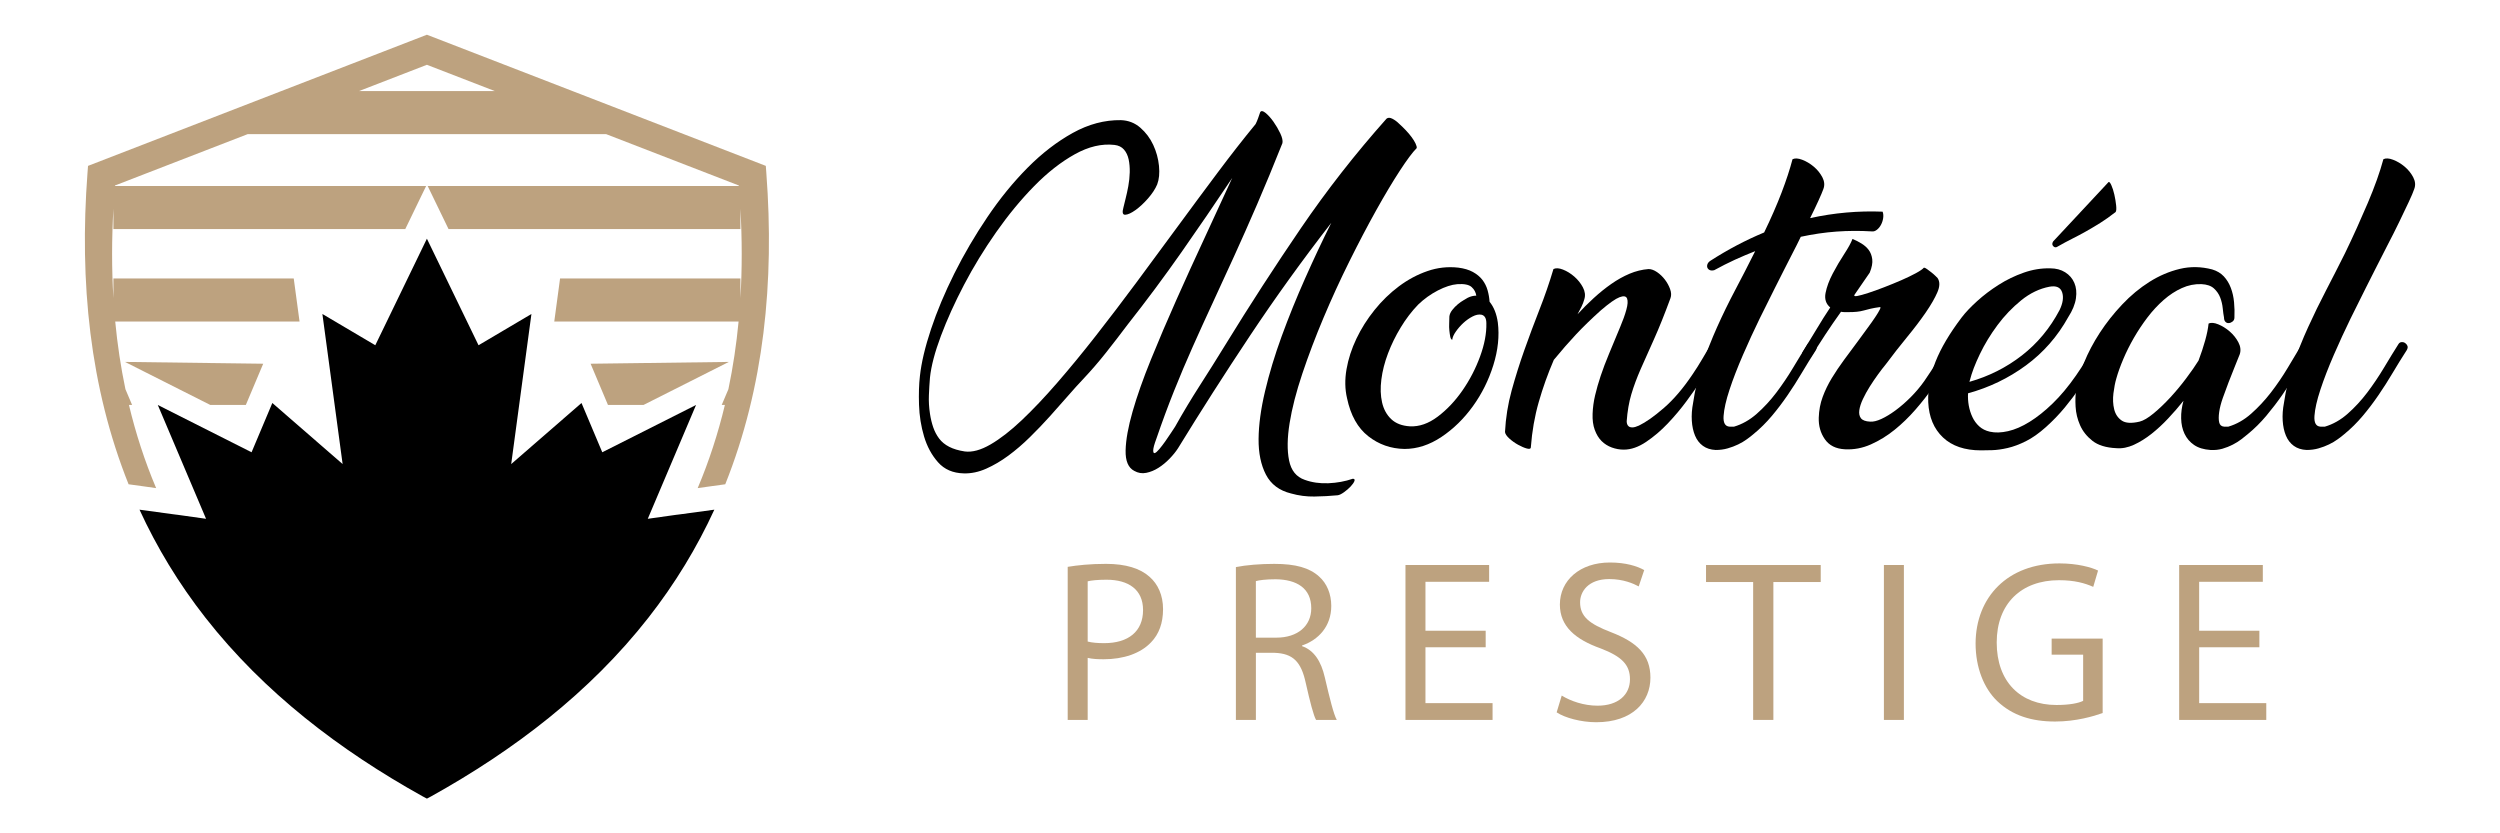 <?xml version="1.0" encoding="utf-8"?>
<!-- Generator: Adobe Illustrator 16.0.0, SVG Export Plug-In . SVG Version: 6.00 Build 0)  -->
<!DOCTYPE svg PUBLIC "-//W3C//DTD SVG 1.1//EN" "http://www.w3.org/Graphics/SVG/1.1/DTD/svg11.dtd">
<svg version="1.1" id="Calque_1" xmlns="http://www.w3.org/2000/svg" xmlns:xlink="http://www.w3.org/1999/xlink" x="0px" y="0px"
	 width="180px" height="60px" viewBox="0 0 180 60" enable-background="new 0 0 180 60" xml:space="preserve">
<g>
	<g>
		<g>
			<path d="M90.733,8.079c0.069-0.12,0.198-0.104,0.388,0.052c0.189,0.155,0.379,0.366,0.569,0.633
				c0.189,0.268,0.353,0.548,0.491,0.84c0.138,0.294,0.189,0.526,0.155,0.698c-0.638,1.603-1.245,3.071-1.822,4.407
				c-0.578,1.335-1.133,2.589-1.667,3.76c-0.535,1.173-1.047,2.288-1.538,3.348c-0.491,1.06-0.97,2.11-1.435,3.153
				c-0.465,1.043-0.914,2.103-1.344,3.18c-0.431,1.076-0.853,2.218-1.267,3.424c-0.155,0.414-0.232,0.697-0.232,0.854
				c0,0.154,0.039,0.22,0.116,0.192c0.078-0.025,0.185-0.12,0.323-0.283c0.138-0.164,0.28-0.349,0.426-0.556
				c0.146-0.207,0.285-0.409,0.414-0.608c0.129-0.197,0.228-0.349,0.297-0.452c0.569-1.017,1.164-2.006,1.784-2.972
				c0.62-0.965,1.232-1.938,1.835-2.921c1.757-2.86,3.57-5.66,5.44-8.4c1.869-2.739,3.924-5.367,6.164-7.883
				c0.104-0.086,0.241-0.086,0.414,0c0.172,0.087,0.336,0.207,0.491,0.362c0.155,0.138,0.314,0.293,0.478,0.465
				c0.164,0.173,0.306,0.341,0.427,0.505c0.12,0.163,0.215,0.318,0.284,0.465s0.094,0.254,0.078,0.323
				c-0.293,0.292-0.698,0.835-1.215,1.628c-0.517,0.792-1.086,1.745-1.706,2.856s-1.262,2.335-1.925,3.669
				c-0.664,1.336-1.284,2.688-1.861,4.059c-0.578,1.37-1.086,2.71-1.525,4.019c-0.439,1.311-0.746,2.499-0.918,3.567
				s-0.185,1.965-0.038,2.688c0.146,0.724,0.521,1.189,1.124,1.396c0.517,0.189,1.085,0.272,1.706,0.246
				c0.621-0.026,1.206-0.134,1.757-0.323c0.121,0,0.159,0.056,0.117,0.168c-0.043,0.111-0.134,0.241-0.271,0.388
				c-0.138,0.146-0.297,0.284-0.478,0.413c-0.181,0.13-0.332,0.203-0.452,0.22c-0.552,0.053-1.112,0.082-1.68,0.091
				c-0.569,0.009-1.129-0.064-1.68-0.22c-0.844-0.207-1.447-0.659-1.809-1.356c-0.362-0.698-0.539-1.556-0.53-2.572
				c0.009-1.017,0.164-2.162,0.466-3.437c0.301-1.275,0.702-2.599,1.202-3.969c0.5-1.369,1.06-2.752,1.68-4.147
				c0.62-1.396,1.249-2.731,1.887-4.006c-2.085,2.688-4.037,5.397-5.854,8.128c-1.818,2.731-3.545,5.432-5.182,8.103
				c-0.155,0.241-0.357,0.492-0.607,0.75c-0.25,0.259-0.517,0.479-0.801,0.659c-0.285,0.181-0.578,0.301-0.879,0.361
				c-0.301,0.062-0.59,0.014-0.865-0.142c-0.431-0.224-0.638-0.716-0.621-1.473c0.017-0.759,0.185-1.693,0.504-2.805
				s0.758-2.356,1.318-3.735c0.56-1.378,1.171-2.813,1.835-4.303c0.663-1.49,1.344-2.986,2.042-4.484
				c0.698-1.499,1.357-2.93,1.978-4.291c-1.207,1.81-2.426,3.593-3.658,5.351c-1.232,1.757-2.52,3.489-3.864,5.195
				c-0.517,0.689-1.039,1.365-1.563,2.028c-0.526,0.664-1.073,1.297-1.641,1.9c-0.328,0.345-0.694,0.749-1.099,1.215
				c-0.405,0.465-0.836,0.951-1.292,1.46c-0.457,0.508-0.939,1.013-1.448,1.512c-0.508,0.5-1.025,0.943-1.55,1.331
				c-0.526,0.388-1.06,0.702-1.603,0.943c-0.543,0.24-1.082,0.353-1.616,0.336c-0.775-0.018-1.391-0.284-1.848-0.801
				c-0.457-0.517-0.792-1.138-1.007-1.861c-0.216-0.724-0.336-1.482-0.362-2.274c-0.025-0.793-0.004-1.481,0.064-2.067
				c0.104-0.966,0.371-2.094,0.801-3.386c0.431-1.293,0.991-2.628,1.68-4.007c0.689-1.378,1.482-2.73,2.378-4.058
				s1.861-2.511,2.895-3.554c1.034-1.042,2.12-1.878,3.257-2.507c1.138-0.63,2.292-0.935,3.463-0.918
				c0.534,0.018,1,0.199,1.396,0.543c0.396,0.345,0.706,0.758,0.93,1.241c0.224,0.482,0.362,0.986,0.414,1.511
				c0.052,0.526,0.008,0.97-0.129,1.332c-0.138,0.327-0.358,0.663-0.659,1.008c-0.302,0.345-0.604,0.625-0.905,0.841
				c-0.302,0.214-0.547,0.326-0.737,0.336c-0.19,0.009-0.232-0.169-0.129-0.53c0.035-0.156,0.086-0.366,0.155-0.634
				c0.069-0.267,0.133-0.564,0.194-0.892c0.06-0.327,0.095-0.659,0.104-0.995c0.008-0.336-0.018-0.646-0.078-0.931
				c-0.061-0.283-0.172-0.521-0.336-0.71c-0.164-0.19-0.392-0.302-0.685-0.336c-0.914-0.104-1.866,0.12-2.856,0.672
				c-0.991,0.552-1.964,1.313-2.92,2.287s-1.87,2.081-2.74,3.321s-1.641,2.503-2.313,3.786c-0.672,1.284-1.228,2.512-1.667,3.683
				c-0.439,1.173-0.702,2.172-0.788,2.999c-0.035,0.414-0.061,0.839-0.078,1.278c-0.018,0.439,0.009,0.884,0.078,1.332
				c0.052,0.345,0.129,0.668,0.232,0.969c0.104,0.302,0.246,0.573,0.427,0.814c0.181,0.241,0.422,0.439,0.724,0.594
				c0.301,0.156,0.676,0.268,1.125,0.336c0.533,0.069,1.15-0.099,1.848-0.503c0.698-0.405,1.447-0.986,2.249-1.745
				c0.801-0.758,1.654-1.657,2.559-2.701c0.905-1.042,1.835-2.175,2.792-3.398c0.957-1.224,1.93-2.502,2.921-3.838
				c0.991-1.335,1.973-2.666,2.946-3.994c0.973-1.326,1.934-2.622,2.882-3.889c0.948-1.268,1.861-2.434,2.74-3.503
				c0.069-0.138,0.129-0.279,0.181-0.426S90.682,8.217,90.733,8.079z"/>
			<path d="M104.999,19.27c0.414,0.053,0.763,0.156,1.048,0.311c0.283,0.156,0.512,0.345,0.685,0.568
				c0.172,0.225,0.297,0.476,0.374,0.75c0.078,0.275,0.125,0.552,0.143,0.827c0.311,0.38,0.508,0.879,0.595,1.5
				c0.12,0.964,0.013,1.985-0.323,3.063s-0.827,2.063-1.473,2.959c-0.646,0.896-1.401,1.633-2.262,2.21
				c-0.862,0.577-1.749,0.866-2.663,0.866c-0.982-0.017-1.852-0.323-2.61-0.918s-1.267-1.503-1.525-2.728
				c-0.155-0.654-0.168-1.352-0.039-2.093s0.366-1.474,0.711-2.197c0.344-0.723,0.779-1.413,1.305-2.067
				c0.525-0.654,1.111-1.223,1.757-1.706c0.646-0.482,1.331-0.849,2.055-1.098C103.501,19.266,104.242,19.185,104.999,19.27z
				 M104.561,24.466c-0.069-0.017-0.116-0.091-0.142-0.22s-0.048-0.276-0.064-0.439c-0.018-0.164-0.022-0.34-0.013-0.53
				c0.008-0.189,0.013-0.353,0.013-0.49c0.017-0.156,0.086-0.311,0.207-0.466s0.254-0.293,0.4-0.413
				c0.146-0.121,0.287-0.22,0.426-0.298c0.138-0.077,0.233-0.133,0.284-0.168c0.207-0.104,0.414-0.155,0.621-0.155
				c-0.035-0.241-0.147-0.448-0.336-0.62c-0.19-0.172-0.534-0.241-1.034-0.207c-0.414,0.035-0.878,0.186-1.396,0.452
				c-0.517,0.268-0.991,0.607-1.421,1.021c-0.465,0.482-0.883,1.029-1.253,1.642c-0.371,0.611-0.676,1.236-0.917,1.873
				c-0.242,0.638-0.401,1.263-0.478,1.874c-0.078,0.612-0.061,1.164,0.052,1.654c0.112,0.491,0.332,0.892,0.659,1.202
				c0.327,0.31,0.775,0.482,1.344,0.517c0.672,0.034,1.339-0.198,2.003-0.698c0.663-0.499,1.257-1.128,1.783-1.887
				c0.525-0.758,0.947-1.572,1.266-2.442c0.319-0.869,0.47-1.666,0.453-2.391c0-0.361-0.121-0.568-0.362-0.62
				c-0.189-0.034-0.4,0.009-0.634,0.13c-0.232,0.12-0.452,0.275-0.659,0.465c-0.206,0.189-0.387,0.396-0.541,0.619
				C104.664,24.095,104.577,24.293,104.561,24.466z"/>
			<path d="M121.438,28.872c-0.414,0.561-0.866,1.099-1.356,1.615c-0.492,0.518-1.013,0.961-1.564,1.331s-1.085,0.556-1.603,0.556
				c-0.293,0-0.582-0.051-0.865-0.154c-0.285-0.104-0.53-0.26-0.737-0.465c-0.207-0.207-0.37-0.475-0.49-0.803
				c-0.121-0.326-0.173-0.714-0.156-1.162s0.078-0.893,0.182-1.332s0.236-0.904,0.4-1.395c0.164-0.492,0.366-1.025,0.607-1.603
				c0.241-0.578,0.508-1.219,0.801-1.927c0.19-0.447,0.337-0.855,0.439-1.227c0.104-0.371,0.121-0.642,0.052-0.814
				c-0.068-0.172-0.25-0.203-0.542-0.091c-0.294,0.112-0.741,0.427-1.344,0.944c-0.672,0.603-1.268,1.18-1.784,1.73
				c-0.517,0.552-1.052,1.164-1.603,1.836c-0.431,1-0.793,2.012-1.085,3.037c-0.294,1.025-0.482,2.105-0.568,3.244
				c0,0.12-0.096,0.154-0.285,0.103s-0.4-0.143-0.633-0.271c-0.233-0.129-0.443-0.279-0.634-0.452
				c-0.189-0.173-0.293-0.327-0.31-0.465c0.052-1.017,0.211-2.012,0.478-2.986c0.268-0.973,0.573-1.946,0.918-2.92
				c0.345-0.973,0.706-1.942,1.085-2.908c0.38-0.964,0.716-1.938,1.008-2.921c0.173-0.085,0.401-0.072,0.686,0.04
				s0.556,0.279,0.814,0.503c0.259,0.225,0.465,0.483,0.62,0.775c0.154,0.294,0.189,0.578,0.104,0.854
				c-0.052,0.189-0.121,0.371-0.207,0.543c-0.087,0.172-0.181,0.354-0.284,0.542c0.362-0.396,0.749-0.784,1.163-1.162
				c0.414-0.379,0.835-0.72,1.267-1.021c0.431-0.302,0.87-0.547,1.318-0.737c0.447-0.188,0.904-0.3,1.369-0.336
				c0.189,0,0.393,0.074,0.608,0.22c0.215,0.147,0.403,0.328,0.568,0.543c0.163,0.216,0.288,0.444,0.374,0.686
				c0.087,0.241,0.095,0.456,0.026,0.646c-0.432,1.171-0.827,2.157-1.188,2.959c-0.363,0.802-0.682,1.517-0.957,2.145
				c-0.275,0.63-0.5,1.232-0.672,1.811c-0.172,0.577-0.284,1.228-0.336,1.951c0,0.051,0.008,0.112,0.025,0.181
				s0.056,0.129,0.116,0.181s0.151,0.078,0.271,0.078c0.121,0,0.275-0.044,0.466-0.13c0.499-0.24,1.099-0.663,1.796-1.267
				c0.698-0.603,1.383-1.404,2.055-2.403c0.259-0.379,0.496-0.754,0.711-1.124c0.216-0.37,0.426-0.728,0.633-1.073
				c0.053-0.086,0.125-0.134,0.22-0.143c0.095-0.008,0.182,0.014,0.26,0.065c0.076,0.052,0.129,0.121,0.154,0.207
				s0.004,0.189-0.065,0.31l-1.344,2.248C122.178,27.843,121.851,28.313,121.438,28.872z"/>
			<path d="M123.428,19.451c-0.121,0.034-0.225,0.034-0.31,0c-0.087-0.034-0.147-0.091-0.182-0.167c-0.034-0.078-0.034-0.164,0-0.26
				c0.034-0.095,0.104-0.176,0.207-0.245c1.258-0.81,2.549-1.49,3.876-2.042c0.501-1.033,0.918-1.99,1.254-2.869
				c0.336-0.878,0.599-1.68,0.788-2.403c0.173-0.086,0.405-0.073,0.698,0.038c0.293,0.112,0.569,0.276,0.827,0.492
				s0.465,0.47,0.621,0.762c0.154,0.294,0.18,0.578,0.076,0.854c-0.068,0.189-0.185,0.465-0.349,0.826
				c-0.163,0.363-0.366,0.784-0.606,1.268c1.723-0.38,3.463-0.534,5.22-0.465c0.053,0.138,0.065,0.292,0.04,0.465
				c-0.026,0.172-0.078,0.332-0.156,0.478c-0.076,0.146-0.176,0.268-0.296,0.362c-0.122,0.095-0.243,0.133-0.363,0.116
				c-0.86-0.052-1.71-0.047-2.545,0.013c-0.837,0.061-1.692,0.186-2.571,0.375c-0.19,0.396-0.389,0.793-0.596,1.188
				c-0.206,0.397-0.404,0.784-0.594,1.164c-0.121,0.241-0.345,0.685-0.672,1.33c-0.328,0.646-0.694,1.383-1.1,2.21
				c-0.404,0.828-0.805,1.697-1.201,2.61c-0.396,0.914-0.72,1.749-0.969,2.508c-0.25,0.758-0.392,1.387-0.427,1.887
				s0.111,0.758,0.439,0.774h0.311c0.585-0.172,1.132-0.481,1.642-0.93c0.507-0.448,0.977-0.956,1.407-1.524
				c0.431-0.57,0.832-1.164,1.202-1.784s0.72-1.189,1.047-1.706c0.053-0.086,0.125-0.134,0.22-0.143
				c0.095-0.008,0.182,0.014,0.258,0.065c0.078,0.052,0.135,0.121,0.169,0.207s0.017,0.189-0.053,0.31
				c-0.345,0.534-0.681,1.077-1.008,1.629c-0.326,0.552-0.667,1.086-1.021,1.602c-0.354,0.518-0.732,1.018-1.137,1.5
				c-0.405,0.482-0.849,0.922-1.332,1.317c-0.12,0.104-0.275,0.225-0.465,0.361c-0.189,0.14-0.4,0.264-0.633,0.376
				s-0.483,0.207-0.75,0.283c-0.267,0.078-0.556,0.116-0.865,0.116c-0.362-0.017-0.669-0.116-0.918-0.296
				c-0.25-0.182-0.439-0.427-0.568-0.737s-0.207-0.668-0.232-1.072c-0.025-0.405,0.004-0.831,0.091-1.279
				c0.137-0.947,0.361-1.874,0.672-2.779c0.31-0.904,0.663-1.8,1.059-2.687c0.397-0.888,0.828-1.771,1.293-2.65
				c0.466-0.879,0.922-1.766,1.37-2.662l0.078-0.154c-0.483,0.189-0.97,0.396-1.461,0.619
				C124.423,18.926,123.928,19.177,123.428,19.451z"/>
			<path d="M139.142,27.93c-0.362,0.516-0.775,1.042-1.241,1.576c-0.465,0.533-0.964,1.017-1.498,1.446
				c-0.535,0.432-1.104,0.78-1.706,1.048c-0.604,0.267-1.224,0.383-1.861,0.349c-0.655-0.034-1.137-0.276-1.447-0.725
				c-0.311-0.447-0.457-0.964-0.439-1.55c0.017-0.534,0.111-1.034,0.284-1.499c0.172-0.466,0.392-0.918,0.659-1.357
				c0.267-0.439,0.561-0.874,0.878-1.305c0.319-0.431,0.65-0.879,0.996-1.344c0.224-0.311,0.447-0.616,0.672-0.919
				c0.224-0.3,0.413-0.568,0.568-0.801s0.268-0.417,0.336-0.556c0.069-0.138,0.069-0.197,0-0.181
				c-0.258,0.035-0.478,0.073-0.658,0.116c-0.182,0.043-0.35,0.087-0.505,0.13c-0.154,0.043-0.319,0.073-0.49,0.09
				c-0.173,0.018-0.38,0.026-0.621,0.026c-0.087,0-0.172,0-0.258,0c-0.087,0-0.173-0.009-0.259-0.026
				c-0.396,0.552-0.775,1.104-1.138,1.655c-0.361,0.551-0.706,1.085-1.033,1.602c-0.052,0.087-0.125,0.134-0.22,0.143
				c-0.096,0.009-0.177-0.009-0.246-0.052s-0.12-0.111-0.154-0.207c-0.035-0.095-0.009-0.202,0.077-0.323
				c0.344-0.551,0.667-1.081,0.969-1.589c0.302-0.509,0.625-1.021,0.97-1.538c-0.31-0.259-0.422-0.607-0.336-1.047
				s0.259-0.904,0.517-1.396c0.259-0.49,0.534-0.96,0.828-1.408c0.292-0.447,0.49-0.809,0.594-1.085
				c0.207,0.086,0.418,0.193,0.634,0.322c0.214,0.13,0.391,0.284,0.529,0.466c0.137,0.181,0.224,0.405,0.259,0.672
				c0.034,0.267-0.026,0.59-0.182,0.97l-1.086,1.576c-0.068,0.104-0.009,0.138,0.182,0.104c0.189-0.035,0.456-0.107,0.801-0.22
				c0.345-0.111,0.729-0.25,1.15-0.414c0.422-0.163,0.832-0.331,1.228-0.503c0.396-0.173,0.745-0.341,1.048-0.505
				c0.301-0.163,0.494-0.298,0.581-0.401c0.052,0,0.125,0.036,0.22,0.104c0.094,0.069,0.197,0.147,0.31,0.233
				c0.111,0.086,0.211,0.173,0.298,0.259c0.086,0.087,0.137,0.138,0.154,0.154c0.173,0.259,0.169,0.599-0.013,1.021
				c-0.181,0.422-0.461,0.908-0.84,1.46c-0.38,0.552-0.827,1.142-1.344,1.771c-0.518,0.63-1.025,1.279-1.525,1.951
				c-0.172,0.207-0.361,0.452-0.568,0.737c-0.207,0.283-0.404,0.577-0.595,0.879c-0.189,0.301-0.353,0.599-0.49,0.892
				c-0.139,0.293-0.225,0.561-0.26,0.801c-0.034,0.241,0.005,0.436,0.117,0.582c0.111,0.146,0.331,0.229,0.659,0.245
				c0.224,0.017,0.495-0.047,0.813-0.194c0.318-0.146,0.659-0.353,1.021-0.62c0.362-0.267,0.724-0.581,1.085-0.942
				c0.362-0.363,0.689-0.75,0.982-1.164c0.345-0.499,0.659-0.982,0.943-1.447s0.521-0.869,0.711-1.215
				c0.068-0.086,0.15-0.134,0.246-0.143c0.095-0.008,0.18,0.014,0.258,0.065s0.129,0.121,0.155,0.207s0.005,0.189-0.064,0.31
				c-0.294,0.448-0.568,0.904-0.827,1.37S139.435,27.499,139.142,27.93z"/>
			<path d="M148.911,22.837c-0.775,1.396-1.792,2.555-3.05,3.477s-2.646,1.589-4.161,2.003c-0.018,0.294,0,0.586,0.051,0.879
				c0.053,0.293,0.139,0.568,0.26,0.827c0.12,0.258,0.283,0.482,0.49,0.672c0.207,0.19,0.466,0.319,0.775,0.388
				c0.379,0.086,0.814,0.073,1.306-0.039c0.491-0.111,1.009-0.336,1.55-0.672c0.543-0.336,1.1-0.779,1.668-1.331
				c0.568-0.551,1.128-1.223,1.68-2.016c0.276-0.396,0.525-0.783,0.75-1.163c0.224-0.379,0.431-0.74,0.62-1.086
				c0.068-0.086,0.15-0.134,0.246-0.143c0.094-0.008,0.18,0.014,0.258,0.065s0.133,0.121,0.168,0.207s0.018,0.189-0.052,0.31
				c-0.241,0.38-0.499,0.792-0.775,1.24c-0.275,0.448-0.581,0.919-0.917,1.409s-0.707,0.982-1.111,1.473
				c-0.406,0.491-0.858,0.962-1.357,1.409c-0.5,0.448-0.982,0.789-1.447,1.021s-0.904,0.396-1.318,0.49
				c-0.413,0.095-0.784,0.146-1.111,0.155c-0.328,0.009-0.595,0.014-0.802,0.014c-1.171,0-2.084-0.311-2.739-0.932
				c-0.655-0.619-1.008-1.464-1.06-2.532c-0.035-0.982,0.143-1.96,0.53-2.934s1.012-2.028,1.874-3.167
				c0.274-0.361,0.646-0.753,1.111-1.175c0.465-0.423,0.981-0.814,1.551-1.176c0.568-0.363,1.171-0.655,1.81-0.879
				c0.636-0.224,1.274-0.327,1.912-0.311c0.413,0,0.771,0.095,1.072,0.284c0.302,0.189,0.521,0.443,0.659,0.762
				c0.138,0.319,0.177,0.689,0.116,1.112C149.406,21.902,149.222,22.355,148.911,22.837z M141.829,27.387
				c-0.018,0.034-0.025,0.068-0.025,0.104c1.396-0.397,2.653-1.03,3.773-1.9c1.119-0.87,2.024-1.96,2.714-3.27
				c0.241-0.5,0.301-0.927,0.181-1.279c-0.121-0.354-0.422-0.486-0.904-0.4c-0.724,0.138-1.404,0.465-2.042,0.981
				c-0.638,0.518-1.207,1.111-1.706,1.783c-0.5,0.672-0.922,1.366-1.266,2.081C142.209,26.201,141.967,26.835,141.829,27.387z
				 M151.806,13.119c0.052-0.052,0.12,0.018,0.207,0.207s0.159,0.417,0.22,0.685c0.06,0.268,0.104,0.525,0.129,0.775
				c0.026,0.25,0.014,0.409-0.038,0.479c-0.397,0.311-0.767,0.573-1.111,0.788c-0.345,0.216-0.685,0.418-1.021,0.607
				c-0.337,0.189-0.668,0.366-0.996,0.529c-0.327,0.164-0.672,0.35-1.033,0.556c-0.122,0.087-0.229,0.083-0.323-0.013
				c-0.095-0.095-0.1-0.211-0.013-0.349L151.806,13.119z"/>
			<path d="M160.879,22.862c0,0.122-0.044,0.216-0.13,0.285s-0.177,0.107-0.271,0.116s-0.177-0.021-0.245-0.091
				c-0.069-0.068-0.104-0.172-0.104-0.311c-0.034-0.171-0.065-0.391-0.091-0.658s-0.087-0.525-0.181-0.775
				c-0.095-0.25-0.246-0.469-0.452-0.659c-0.207-0.189-0.509-0.293-0.904-0.311c-0.483-0.017-0.953,0.078-1.409,0.285
				c-0.457,0.206-0.892,0.49-1.306,0.853c-0.413,0.361-0.801,0.779-1.163,1.253c-0.361,0.475-0.688,0.966-0.981,1.474
				c-0.293,0.509-0.548,1.018-0.762,1.525c-0.216,0.509-0.385,0.978-0.505,1.408c-0.087,0.293-0.154,0.646-0.207,1.06
				c-0.051,0.414-0.034,0.797,0.053,1.15c0.085,0.353,0.266,0.625,0.541,0.813c0.276,0.19,0.707,0.216,1.293,0.078
				c0.275-0.068,0.611-0.267,1.009-0.595c0.396-0.327,0.796-0.71,1.202-1.149c0.403-0.439,0.788-0.9,1.149-1.384
				c0.361-0.481,0.655-0.904,0.879-1.266c0.188-0.499,0.349-0.982,0.478-1.448c0.13-0.465,0.211-0.87,0.246-1.215
				c0.172-0.085,0.404-0.067,0.697,0.053s0.568,0.292,0.828,0.516c0.258,0.225,0.465,0.483,0.619,0.776
				c0.156,0.293,0.19,0.577,0.104,0.853c-0.104,0.259-0.229,0.569-0.374,0.931c-0.146,0.361-0.294,0.733-0.439,1.111
				c-0.146,0.379-0.285,0.754-0.414,1.124c-0.129,0.371-0.216,0.707-0.258,1.009c-0.043,0.302-0.043,0.547,0,0.736
				c0.042,0.189,0.158,0.293,0.349,0.31h0.311c0.585-0.172,1.133-0.481,1.641-0.93s0.982-0.956,1.422-1.524
				c0.439-0.57,0.844-1.164,1.215-1.784c0.37-0.62,0.71-1.189,1.021-1.706c0.052-0.086,0.129-0.134,0.232-0.143
				c0.104-0.008,0.194,0.014,0.271,0.065s0.134,0.121,0.168,0.207s0.017,0.189-0.051,0.31c-0.346,0.534-0.682,1.077-1.008,1.629
				c-0.328,0.552-0.673,1.086-1.035,1.602c-0.361,0.518-0.745,1.018-1.149,1.5c-0.406,0.482-0.849,0.922-1.332,1.317
				c-0.12,0.104-0.271,0.225-0.452,0.361c-0.18,0.14-0.387,0.269-0.619,0.389c-0.233,0.121-0.483,0.22-0.75,0.298
				c-0.268,0.076-0.556,0.107-0.866,0.089c-0.482-0.034-0.874-0.154-1.176-0.361s-0.53-0.474-0.685-0.801
				c-0.156-0.327-0.237-0.698-0.245-1.111c-0.01-0.414,0.047-0.835,0.167-1.267c-0.345,0.432-0.71,0.853-1.099,1.267
				c-0.387,0.413-0.788,0.784-1.201,1.111c-0.414,0.327-0.836,0.59-1.267,0.788c-0.432,0.198-0.853,0.281-1.267,0.245
				c-0.741-0.034-1.314-0.211-1.719-0.529c-0.405-0.318-0.703-0.693-0.892-1.125c-0.19-0.43-0.298-0.878-0.323-1.343
				c-0.025-0.466-0.013-0.854,0.038-1.164c0.087-0.603,0.276-1.266,0.569-1.99c0.293-0.724,0.672-1.442,1.137-2.158
				c0.466-0.714,1.004-1.395,1.616-2.041c0.61-0.646,1.266-1.189,1.964-1.628c0.698-0.439,1.426-0.75,2.185-0.932
				c0.758-0.18,1.532-0.167,2.325,0.04c0.346,0.104,0.625,0.271,0.841,0.503c0.215,0.232,0.383,0.509,0.503,0.827
				c0.121,0.319,0.198,0.663,0.232,1.034C160.887,22.136,160.896,22.501,160.879,22.862z"/>
			<path d="M171.01,19.4c-0.121,0.241-0.345,0.685-0.672,1.33c-0.328,0.646-0.694,1.383-1.1,2.21
				c-0.404,0.828-0.805,1.697-1.202,2.61c-0.396,0.914-0.719,1.749-0.968,2.508c-0.25,0.758-0.393,1.387-0.427,1.887
				c-0.035,0.5,0.111,0.758,0.439,0.774h0.311c0.585-0.172,1.132-0.481,1.641-0.93c0.508-0.448,0.978-0.956,1.408-1.524
				c0.431-0.57,0.831-1.164,1.202-1.784c0.37-0.62,0.72-1.189,1.047-1.706c0.052-0.086,0.125-0.134,0.22-0.143
				c0.095-0.008,0.181,0.014,0.258,0.065c0.078,0.052,0.134,0.121,0.169,0.207c0.034,0.086,0.017,0.189-0.053,0.31
				c-0.345,0.534-0.681,1.077-1.008,1.629s-0.668,1.086-1.021,1.602c-0.354,0.518-0.732,1.018-1.137,1.5
				c-0.406,0.482-0.85,0.922-1.332,1.317c-0.12,0.104-0.275,0.225-0.465,0.361c-0.19,0.14-0.401,0.264-0.634,0.376
				s-0.482,0.207-0.749,0.283c-0.268,0.078-0.556,0.116-0.865,0.116c-0.362-0.017-0.669-0.116-0.918-0.296
				c-0.25-0.182-0.439-0.427-0.568-0.737s-0.207-0.668-0.232-1.072c-0.026-0.405,0.004-0.831,0.09-1.279
				c0.138-0.947,0.362-1.874,0.672-2.779c0.311-0.904,0.667-1.8,1.073-2.687c0.404-0.888,0.835-1.771,1.292-2.65
				s0.909-1.766,1.357-2.662c0.292-0.603,0.577-1.21,0.853-1.822c0.275-0.61,0.538-1.21,0.788-1.796
				c0.249-0.586,0.469-1.146,0.659-1.68c0.189-0.534,0.345-1.025,0.465-1.474c0.173-0.086,0.405-0.073,0.697,0.038
				c0.294,0.112,0.57,0.276,0.828,0.492s0.465,0.47,0.62,0.762c0.155,0.294,0.181,0.578,0.077,0.854
				c-0.069,0.207-0.202,0.521-0.4,0.942c-0.198,0.423-0.426,0.901-0.685,1.435c-0.259,0.535-0.542,1.099-0.853,1.693
				S171.284,18.849,171.01,19.4z"/>
		</g>
		<g>
			<g>
				<path fill="#BDA27F" d="M76.873,40.813c0.695-0.115,1.605-0.215,2.763-0.215c1.423,0,2.466,0.331,3.128,0.928
					c0.611,0.528,0.976,1.34,0.976,2.332c0,1.01-0.298,1.804-0.86,2.384c-0.762,0.811-2.002,1.224-3.409,1.224
					c-0.43,0-0.827-0.017-1.158-0.099v4.467h-1.439V40.813z M78.312,46.191c0.314,0.083,0.711,0.116,1.192,0.116
					c1.737,0,2.796-0.844,2.796-2.383c0-1.473-1.042-2.184-2.631-2.184c-0.628,0-1.108,0.049-1.356,0.115V46.191z"/>
				<path fill="#BDA27F" d="M88.983,40.83c0.728-0.148,1.771-0.231,2.764-0.231c1.539,0,2.532,0.281,3.227,0.91
					c0.563,0.497,0.877,1.258,0.877,2.118c0,1.473-0.927,2.449-2.102,2.847v0.049c0.861,0.299,1.374,1.093,1.638,2.251
					c0.364,1.555,0.629,2.631,0.861,3.061h-1.49c-0.182-0.313-0.43-1.273-0.744-2.663c-0.331-1.539-0.927-2.118-2.234-2.169h-1.356
					v4.832h-1.44V40.83z M90.423,45.911h1.473c1.539,0,2.515-0.845,2.515-2.118c0-1.44-1.043-2.069-2.565-2.086
					c-0.695,0-1.191,0.066-1.423,0.133V45.911z"/>
				<path fill="#BDA27F" d="M106.969,46.605h-4.336v4.021h4.832v1.207h-6.271V40.682h6.023v1.208h-4.584v3.524h4.336V46.605z"/>
				<path fill="#BDA27F" d="M112.444,50.081c0.645,0.396,1.588,0.728,2.581,0.728c1.473,0,2.333-0.778,2.333-1.903
					c0-1.042-0.596-1.638-2.102-2.217c-1.82-0.646-2.945-1.589-2.945-3.161c0-1.737,1.439-3.028,3.606-3.028
					c1.143,0,1.97,0.266,2.466,0.546l-0.396,1.176c-0.364-0.199-1.108-0.529-2.118-0.529c-1.522,0-2.102,0.909-2.102,1.671
					c0,1.042,0.678,1.556,2.218,2.151c1.886,0.729,2.846,1.638,2.846,3.275c0,1.722-1.274,3.211-3.904,3.211
					c-1.076,0-2.251-0.314-2.848-0.711L112.444,50.081z"/>
				<path fill="#BDA27F" d="M126.227,41.906h-3.393v-1.225h8.258v1.225h-3.409v9.928h-1.456V41.906z"/>
				<path fill="#BDA27F" d="M137.08,40.682v11.152h-1.439V40.682H137.08z"/>
				<path fill="#BDA27F" d="M151.392,51.338c-0.645,0.231-1.919,0.612-3.425,0.612c-1.688,0-3.078-0.43-4.169-1.473
					c-0.961-0.927-1.556-2.416-1.556-4.153c0.016-3.326,2.299-5.759,6.04-5.759c1.29,0,2.299,0.282,2.778,0.514l-0.347,1.175
					c-0.596-0.265-1.341-0.48-2.466-0.48c-2.714,0-4.484,1.688-4.484,4.484c0,2.83,1.705,4.501,4.303,4.501
					c0.943,0,1.589-0.132,1.92-0.298v-3.325h-2.268v-1.159h3.673V51.338z"/>
				<path fill="#BDA27F" d="M162.676,46.605h-4.336v4.021h4.832v1.207H156.9V40.682h6.023v1.208h-4.584v3.524h4.336V46.605z"/>
			</g>
		</g>
	</g>
	<g>
		<path fill="#BDA27F" d="M52.476,26.058l-6.145,3.099h-2.557l-1.251-2.969L52.476,26.058L52.476,26.058z M8.999,26.058l6.144,3.099
			H17.7l1.251-2.969L8.999,26.058L8.999,26.058z M9.284,29.156h0.227L9.03,28.021c-0.335-1.601-0.578-3.227-0.734-4.872h13.271
			l-0.418-3.1H8.165v1.414c-0.128-2.119-0.122-4.268,0-6.437v1.467h21.015l1.501-3.1H8.276l0.003-0.038l9.558-3.699h12.9h12.9
			l9.558,3.699l0.003,0.038H30.793l1.501,3.1H53.31v-1.467c0.122,2.169,0.128,4.317,0,6.437V20.05H40.325l-0.418,3.1h13.271
			c-0.157,1.646-0.398,3.271-0.733,4.872l-0.482,1.135h0.228c-0.489,2.044-1.136,4.043-1.958,5.987
			c0.323-0.046,0.646-0.092,0.967-0.136l1.018-0.14c2.792-6.977,3.548-14.578,2.959-22.395l-0.039-0.53L30.737,2.5L6.338,11.943
			l-0.04,0.53c-0.589,7.816,0.168,15.418,2.96,22.395l1.017,0.14c0.321,0.044,0.644,0.09,0.967,0.136
			C10.419,33.199,9.772,31.2,9.284,29.156L9.284,29.156z M30.737,6.558h-4.892l4.892-1.893l4.892,1.893H30.737L30.737,6.558z"/>
		<path d="M30.737,17.186l-3.716,7.672l-3.809-2.251l1.457,10.806l-5.061-4.397l-1.495,3.548l-6.752-3.406l3.475,8.196
			c-4.478-0.629,0.462,0.063-4.792-0.657c1.244,2.706,2.814,5.31,4.753,7.784c4.217,5.385,9.682,9.546,15.628,12.854l0.313,0.166
			l0.313-0.166c5.947-3.309,11.411-7.47,15.629-12.854c1.938-2.475,3.509-5.078,4.752-7.784c-5.254,0.721-0.314,0.028-4.792,0.657
			l3.475-8.196l-6.752,3.406l-1.495-3.548l-5.062,4.397l1.457-10.806l-3.809,2.251L30.737,17.186z"/>
	</g>
</g>
</svg>
